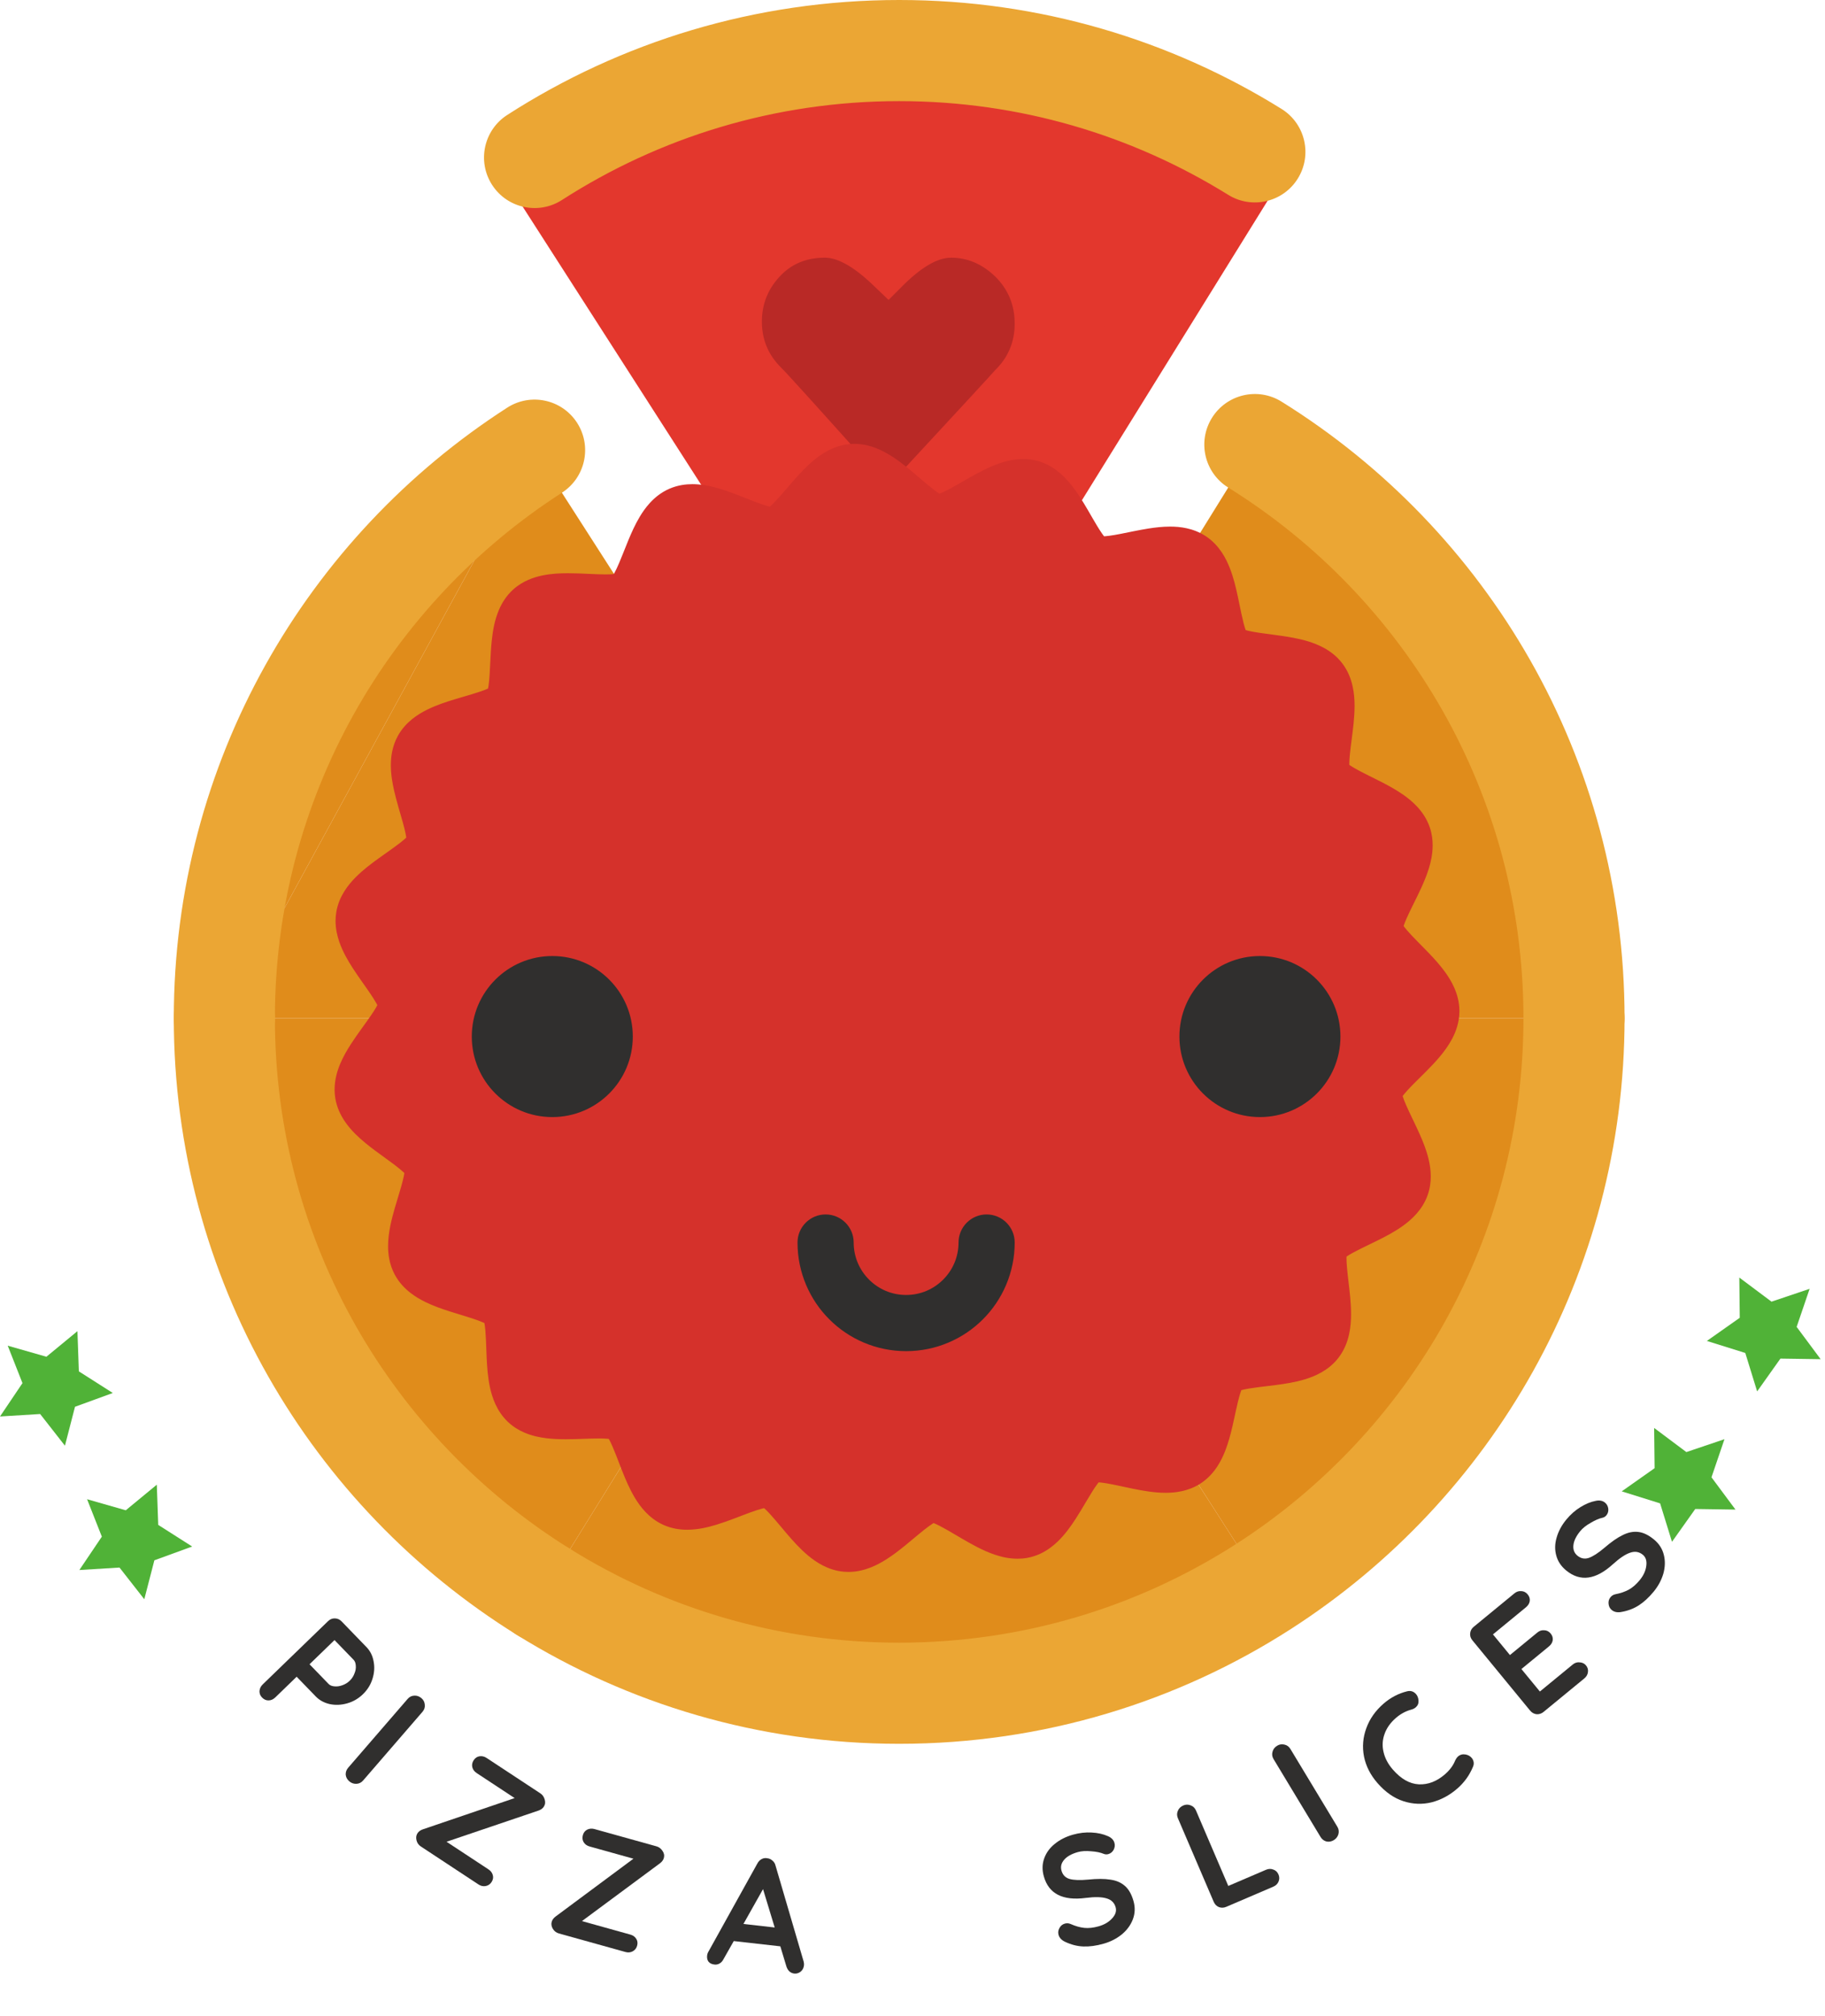 <svg width="383" height="423" viewBox="0 0 383 423" fill="none" xmlns="http://www.w3.org/2000/svg">
<path d="M263.351 31.865C241.677 18.396 216.103 10.609 188.705 10.609C160.517 10.609 134.253 18.847 112.188 33.043L188.705 152.232L263.351 31.865Z" fill="#E3372D"/>
<path d="M263.351 31.865L267.401 25.345C244.561 11.147 217.563 2.929 188.705 2.932C159.015 2.929 131.289 11.62 108.035 26.587C104.469 28.881 103.439 33.621 105.729 37.189L182.245 156.38C183.673 158.604 186.123 159.929 188.765 159.909C191.408 159.888 193.836 158.524 195.229 156.279L269.873 35.911C272.108 32.308 271.003 27.583 267.401 25.345L263.351 31.865L256.827 27.82L188.593 137.848L118.648 28.896L112.188 33.043L116.343 39.499C137.219 26.071 162.019 18.288 188.705 18.285C214.641 18.288 238.792 25.647 259.299 38.385L263.351 31.865L256.827 27.82L263.351 31.865" fill="#E3372D"/>
<path d="M268.949 22.855C245.664 8.377 218.121 -0.004 188.705 5.67405e-07C158.441 -0.004 130.156 8.86 106.448 24.121C101.521 27.291 100.097 33.856 103.267 38.783C106.437 43.711 113.001 45.135 117.929 41.964C138.351 28.831 162.592 21.221 188.705 21.217C214.084 21.221 237.691 28.416 257.751 40.876C262.727 43.968 269.268 42.441 272.36 37.465C275.453 32.489 273.925 25.948 268.949 22.855" fill="#EBA634"/>
<path d="M164.025 57.612C161.268 60.371 159.891 63.659 159.891 67.479C159.891 71.3 161.268 74.549 164.025 77.227C165.364 78.567 172.415 86.365 185.177 100.623C185.491 100.939 185.885 101.095 186.357 101.095C186.831 101.095 187.263 100.939 187.657 100.623C201.601 85.577 208.649 77.936 208.808 77.7C211.565 75.023 212.944 71.753 212.944 67.892C212.944 64.033 211.604 60.764 208.927 58.085C206.169 55.408 203.057 54.067 199.592 54.067C196.677 54.067 193.171 56.155 189.075 60.329L186.476 62.929L183.759 60.329C179.505 56.155 175.961 54.067 173.125 54.067C169.42 54.067 166.389 55.249 164.025 57.612" fill="#B92926"/>
<path d="M188.705 213.643H47.083V213.644C47.083 264.464 73.855 309.021 114.06 334.009L188.705 213.643" fill="#E08C1B"/>
<path d="M188.705 213.643H330.328C330.328 162.824 303.555 118.265 263.351 93.28L188.705 213.643Z" fill="#E08C1B"/>
<path d="M340.936 213.643C340.94 186.364 333.737 160.687 321.139 138.531C308.539 116.369 290.556 97.699 268.949 84.269C263.973 81.176 257.432 82.704 254.34 87.68C251.247 92.656 252.773 99.197 257.751 102.289C276.348 113.847 291.855 129.948 302.693 149.016C313.531 168.091 319.716 190.103 319.719 213.643C319.719 219.501 324.469 224.252 330.328 224.252C336.187 224.252 340.937 219.501 340.937 213.643" fill="#EBA634"/>
<path d="M114.06 334.009C135.735 347.481 161.308 355.267 188.704 355.267C216.893 355.267 243.155 347.031 265.223 332.835L188.705 213.643L114.06 334.009Z" fill="#E08C1B"/>
<path d="M188.705 213.643L265.223 332.835C304.385 307.64 330.328 263.673 330.328 213.644V213.643H188.705Z" fill="#E08C1B"/>
<path d="M47.083 213.643H188.705L112.188 94.453" fill="#E08C1B"/>
<path d="M112.188 94.453C73.024 119.648 47.083 163.615 47.083 213.643Z" fill="#E08C1B"/>
<path d="M108.036 87.997C87.393 101.277 70.245 119.492 58.247 140.995C46.247 162.492 39.404 187.297 39.407 213.643C39.407 217.883 42.844 221.319 47.083 221.319C51.323 221.319 54.76 217.883 54.76 213.643C54.761 189.96 60.891 167.767 71.652 148.476C82.415 129.189 97.819 112.824 116.341 100.908C119.907 98.615 120.939 93.865 118.644 90.3C116.351 86.735 111.601 85.703 108.036 87.997" fill="#B92926"/>
<path d="M106.449 85.531C85.403 99.072 67.921 117.64 55.685 139.565C43.449 161.485 36.472 186.789 36.475 213.643C36.475 219.501 41.224 224.252 47.083 224.252C52.943 224.252 57.692 219.501 57.692 213.643C57.695 190.468 63.688 168.775 74.213 149.905C84.739 131.041 99.811 115.029 117.928 103.375C122.856 100.205 124.28 93.64 121.111 88.713C117.94 83.785 111.376 82.361 106.449 85.531Z" fill="#EBA634"/>
<path d="M108.459 343.019C131.748 357.5 159.291 365.879 188.704 365.875C218.968 365.879 247.252 357.016 270.963 341.756C292.008 328.216 309.488 309.647 321.725 287.721C333.961 265.803 340.94 240.497 340.936 213.644V213.643C340.936 207.784 336.187 203.035 330.328 203.035C324.469 203.035 319.719 207.784 319.719 213.643V213.644C319.716 236.819 313.723 258.513 303.197 277.383C292.672 296.247 277.6 312.259 259.483 323.912C239.057 337.045 214.817 344.653 188.704 344.657C163.327 344.653 139.721 337.463 119.66 324.999C114.684 321.905 108.143 323.432 105.049 328.408C101.956 333.384 103.483 339.925 108.459 343.019" fill="#EBA634"/>
<path d="M36.475 213.643V213.644C36.471 240.923 43.673 266.6 56.272 288.756C68.871 310.919 86.853 329.589 108.46 343.019C113.436 346.112 119.977 344.585 123.071 339.608C126.163 334.632 124.636 328.091 119.66 324.999C101.061 313.441 85.556 297.34 74.717 278.271C63.88 259.197 57.695 237.185 57.692 213.644V213.643C57.692 207.784 52.943 203.035 47.083 203.035C41.224 203.035 36.475 207.784 36.475 213.643" fill="#EBA634"/>
<path d="M76.922 345.598C77.703 346.404 78.2 347.408 78.414 348.61C78.643 349.796 78.561 351.008 78.168 352.247C77.79 353.47 77.119 354.548 76.155 355.482C75.206 356.4 74.107 357.036 72.856 357.389C71.606 357.742 70.383 357.793 69.189 357.54C68.011 357.272 67.031 356.734 66.251 355.928L62.257 351.802L57.775 356.141C57.348 356.554 56.877 356.764 56.364 356.771C55.85 356.779 55.395 356.577 54.997 356.166C54.614 355.771 54.435 355.316 54.459 354.803C54.498 354.275 54.724 353.812 55.135 353.414L68.841 340.145C69.252 339.747 69.722 339.552 70.251 339.561C70.811 339.57 71.29 339.78 71.688 340.191L76.922 345.598ZM68.954 353.311C69.245 353.612 69.655 353.782 70.183 353.821C70.727 353.877 71.28 353.8 71.844 353.591C72.439 353.383 72.957 353.065 73.4 352.636C73.843 352.208 74.17 351.707 74.381 351.135C74.624 350.563 74.719 350.012 74.665 349.482C74.642 348.953 74.486 348.538 74.195 348.238L70.201 344.112L64.96 349.185L68.954 353.311Z" fill="#302F2E"/>
<path d="M76.195 373.586C75.821 374.019 75.347 374.248 74.771 374.274C74.21 374.284 73.722 374.109 73.306 373.749C72.856 373.361 72.604 372.895 72.549 372.353C72.525 371.809 72.7 371.321 73.074 370.888L85.55 356.456C85.924 356.023 86.383 355.794 86.927 355.77C87.486 355.73 87.998 355.911 88.465 356.314C88.881 356.674 89.109 357.133 89.15 357.691C89.205 358.233 89.045 358.721 88.671 359.154L76.195 373.586Z" fill="#302F2E"/>
<path d="M114.122 379.079C113.892 379.428 113.534 379.693 113.046 379.872L93.713 386.425L102.506 392.216C103.002 392.543 103.309 392.956 103.428 393.456C103.559 393.937 103.467 394.417 103.152 394.894C102.85 395.354 102.43 395.631 101.894 395.725C101.388 395.814 100.896 395.7 100.418 395.386L88.318 387.416C87.84 387.101 87.535 386.664 87.404 386.103C87.273 385.542 87.346 385.05 87.625 384.628C87.855 384.279 88.213 384.014 88.701 383.835L108.006 377.264L100.041 372.018C99.544 371.691 99.237 371.277 99.118 370.778C98.999 370.278 99.097 369.789 99.412 369.311C99.715 368.852 100.119 368.578 100.625 368.49C101.149 368.414 101.651 368.533 102.128 368.848L113.402 376.273C113.843 376.563 114.144 376.986 114.306 377.54C114.486 378.107 114.425 378.62 114.122 379.079Z" fill="#302F2E"/>
<path d="M139.315 389.839C139.202 390.242 138.942 390.603 138.533 390.923L122.129 403.073L132.271 405.899C132.843 406.058 133.262 406.357 133.528 406.797C133.8 407.215 133.859 407.7 133.705 408.251C133.558 408.781 133.243 409.173 132.761 409.427C132.306 409.666 131.803 409.708 131.252 409.555L117.295 405.666C116.744 405.513 116.32 405.189 116.023 404.695C115.727 404.202 115.647 403.711 115.782 403.224C115.895 402.821 116.155 402.459 116.564 402.139L132.937 389.981L123.748 387.421C123.176 387.262 122.757 386.962 122.491 386.523C122.225 386.083 122.169 385.588 122.323 385.037C122.47 384.507 122.771 384.122 123.226 383.884C123.702 383.651 124.216 383.611 124.767 383.765L137.771 387.388C138.279 387.529 138.696 387.839 139.019 388.318C139.364 388.802 139.462 389.309 139.315 389.839Z" fill="#302F2E"/>
<path d="M168.651 411.543C168.728 411.839 168.753 412.108 168.726 412.348C168.662 412.917 168.423 413.366 168.009 413.696C167.598 414.004 167.152 414.13 166.671 414.076C166.277 414.032 165.93 413.871 165.629 413.593C165.35 413.318 165.147 412.963 165.019 412.528L163.761 408.367L153.988 407.265L151.831 411.073C151.631 411.472 151.353 411.772 150.998 411.976C150.668 412.16 150.316 412.231 149.945 412.189C149.376 412.125 148.956 411.923 148.684 411.582C148.435 411.244 148.34 410.812 148.399 410.288C148.421 410.091 148.477 409.887 148.567 409.676L158.947 390.984C159.171 390.567 159.471 390.258 159.848 390.056C160.225 389.855 160.63 389.801 161.062 389.894C161.456 389.939 161.803 390.1 162.104 390.377C162.429 390.635 162.645 390.981 162.751 391.414L168.651 411.543ZM162.58 404.414L160.133 396.366L156.02 403.674L162.58 404.414Z" fill="#302F2E"/>
<path d="M231.595 407.82C230.071 408.251 228.662 408.444 227.368 408.398C226.075 408.352 224.78 408.02 223.486 407.403C222.77 407.057 222.326 406.576 222.152 405.962C222.015 405.475 222.075 405.001 222.333 404.539C222.585 404.056 222.965 403.743 223.474 403.599C223.876 403.486 224.272 403.511 224.661 403.675C225.706 404.135 226.675 404.409 227.569 404.499C228.464 404.59 229.461 404.479 230.563 404.168C231.748 403.833 232.69 403.281 233.387 402.512C234.105 401.737 234.354 400.958 234.133 400.175C233.863 399.222 233.23 398.6 232.234 398.311C231.231 397.999 229.77 397.967 227.85 398.212C223.021 398.845 220.092 397.341 219.063 393.699C218.686 392.365 218.709 391.113 219.132 389.941C219.55 388.749 220.29 387.728 221.353 386.878C222.41 386.008 223.68 385.363 225.162 384.944C226.496 384.567 227.802 384.415 229.081 384.488C230.38 384.555 231.514 384.806 232.483 385.241C233.235 385.554 233.701 386.029 233.88 386.664C234.018 387.151 233.96 387.636 233.708 388.119C233.45 388.58 233.078 388.88 232.591 389.018C232.273 389.107 231.96 389.093 231.652 388.974C230.976 388.685 230.089 388.501 228.992 388.423C227.911 388.317 226.978 388.375 226.195 388.596C224.861 388.973 223.895 389.521 223.298 390.238C222.716 390.929 222.538 391.677 222.766 392.481C223.023 393.392 223.588 393.975 224.461 394.231C225.355 394.482 226.648 394.528 228.341 394.369C230.252 394.172 231.819 394.175 233.043 394.378C234.281 394.553 235.299 394.997 236.094 395.71C236.884 396.401 237.48 397.456 237.881 398.875C238.258 400.209 238.209 401.492 237.734 402.723C237.274 403.928 236.498 404.982 235.404 405.886C234.305 406.768 233.035 407.413 231.595 407.82Z" fill="#302F2E"/>
<path d="M265.692 392.304C266.218 392.079 266.726 392.064 267.217 392.261C267.72 392.428 268.084 392.775 268.309 393.301C268.526 393.807 268.526 394.309 268.309 394.809C268.104 395.28 267.739 395.628 267.213 395.854L257.353 400.079C256.827 400.304 256.309 400.323 255.797 400.135C255.298 399.918 254.935 399.547 254.71 399.021L247.196 381.486C246.97 380.96 246.966 380.448 247.183 379.948C247.391 379.428 247.778 379.046 248.344 378.804C248.85 378.587 249.363 378.583 249.883 378.791C250.394 378.979 250.763 379.335 250.988 379.861L257.774 395.697L265.692 392.304Z" fill="#302F2E"/>
<path d="M280.664 383.285C280.96 383.775 281.031 384.297 280.878 384.852C280.713 385.389 280.395 385.799 279.924 386.083C279.416 386.39 278.895 386.486 278.363 386.37C277.838 386.225 277.428 385.907 277.132 385.417L267.274 369.085C266.978 368.595 266.903 368.088 267.049 367.563C267.183 367.019 267.514 366.588 268.042 366.27C268.513 365.985 269.02 365.91 269.564 366.045C270.096 366.16 270.51 366.463 270.806 366.953L280.664 383.285Z" fill="#302F2E"/>
<path d="M295.302 354.859C296.048 354.677 296.673 354.876 297.179 355.457C297.482 355.806 297.653 356.255 297.693 356.803C297.731 357.383 297.542 357.853 297.127 358.214C296.844 358.46 296.497 358.631 296.085 358.726C294.939 359.052 293.893 359.626 292.947 360.449C291.784 361.46 290.988 362.59 290.558 363.838C290.113 365.071 290.048 366.337 290.363 367.638C290.663 368.922 291.311 370.137 292.307 371.283C294.011 373.242 295.826 374.274 297.753 374.377C299.696 374.466 301.523 373.767 303.233 372.28C304.246 371.399 304.96 370.443 305.375 369.411C305.559 369.019 305.767 368.721 305.999 368.519C306.431 368.144 306.955 368.009 307.571 368.114C308.095 368.213 308.515 368.445 308.833 368.811C309.064 369.076 309.207 369.375 309.262 369.706C309.317 370.038 309.27 370.37 309.122 370.702C308.39 372.476 307.293 373.998 305.832 375.269C304.205 376.684 302.414 377.642 300.461 378.146C298.493 378.632 296.517 378.557 294.534 377.919C292.551 377.281 290.73 376.008 289.069 374.098C287.597 372.405 286.658 370.553 286.252 368.544C285.863 366.521 286.025 364.544 286.736 362.612C287.434 360.665 288.638 358.947 290.348 357.46C291.826 356.175 293.477 355.308 295.302 354.859Z" fill="#302F2E"/>
<path d="M382.085 285.176L373.645 285.053L368.76 291.937L366.271 283.872L358.211 281.349L365.112 276.489L365.019 268.051L371.776 273.108L379.772 270.413L377.049 278.401L382.085 285.176" fill="#50B237"/>
<path d="M364.213 316.732L355.772 316.608L350.888 323.493L348.396 315.429L340.339 312.908L347.24 308.047L347.145 299.604L353.904 304.665L361.901 301.965L359.177 309.957L364.213 316.732" fill="#50B237"/>
<path d="M16.655 329.412L21.373 322.411L18.276 314.56L26.392 316.88L32.908 311.509L33.205 319.945L40.327 324.481L32.396 327.375L30.283 335.543L25.081 328.896L16.655 329.412Z" fill="#50B237"/>
<path d="M0 297.199L4.717 290.197L1.621 282.344L9.737 284.664L16.251 279.296L16.549 287.732L23.671 292.269L15.74 295.16L13.628 303.331L8.425 296.68L0 297.199Z" fill="#50B237"/>
<path d="M330.075 349.228C330.518 348.865 331.009 348.717 331.549 348.786C332.093 348.824 332.525 349.038 332.846 349.429C333.195 349.854 333.329 350.328 333.246 350.852C333.181 351.361 332.927 351.798 332.485 352.161L323.941 359.179C323.499 359.542 323.006 359.705 322.463 359.667C321.922 359.599 321.47 359.343 321.107 358.901L308.998 344.16C308.635 343.718 308.479 343.234 308.531 342.707C308.586 342.15 308.834 341.69 309.276 341.327L317.82 334.308C318.262 333.945 318.746 333.789 319.272 333.841C319.802 333.862 320.248 334.093 320.611 334.535C320.961 334.96 321.102 335.427 321.037 335.937C320.957 336.429 320.688 336.864 320.229 337.241L313.317 342.919L316.879 347.254L322.643 342.52C323.085 342.156 323.569 342.001 324.096 342.052C324.625 342.073 325.071 342.304 325.435 342.746C325.784 343.171 325.925 343.639 325.86 344.148C325.78 344.641 325.511 345.075 325.052 345.452L319.288 350.187L323.164 354.905L330.075 349.228Z" fill="#302F2E"/>
<path d="M347.059 333.932C346.055 335.157 345.01 336.121 343.923 336.824C342.835 337.526 341.584 337.994 340.169 338.229C339.384 338.354 338.745 338.214 338.251 337.81C337.86 337.489 337.638 337.066 337.585 336.539C337.516 335.999 337.649 335.525 337.983 335.116C338.248 334.793 338.587 334.587 339.001 334.499C340.12 334.278 341.072 333.949 341.857 333.511C342.643 333.073 343.398 332.412 344.123 331.527C344.903 330.573 345.36 329.582 345.492 328.553C345.638 327.506 345.396 326.725 344.766 326.209C344 325.582 343.126 325.434 342.142 325.767C341.142 326.085 339.925 326.894 338.491 328.194C334.893 331.475 331.63 331.917 328.702 329.519C327.629 328.641 326.932 327.6 326.609 326.397C326.269 325.18 326.292 323.919 326.678 322.614C327.047 321.295 327.72 320.04 328.696 318.849C329.574 317.776 330.558 316.904 331.649 316.233C332.753 315.545 333.827 315.102 334.87 314.904C335.666 314.731 336.319 314.854 336.83 315.272C337.222 315.593 337.452 316.023 337.521 316.563C337.574 317.09 337.44 317.549 337.119 317.94C336.91 318.196 336.645 318.363 336.324 318.442C335.605 318.591 334.772 318.948 333.828 319.511C332.88 320.043 332.148 320.624 331.632 321.254C330.754 322.326 330.275 323.327 330.195 324.258C330.113 325.157 330.395 325.872 331.042 326.402C331.774 327.001 332.571 327.156 333.434 326.867C334.31 326.561 335.397 325.859 336.695 324.761C338.149 323.506 339.436 322.612 340.556 322.078C341.673 321.514 342.761 321.296 343.821 321.425C344.865 321.54 345.957 322.065 347.097 322.999C348.17 323.877 348.863 324.957 349.179 326.239C349.491 327.49 349.457 328.799 349.077 330.166C348.68 331.519 348.007 332.774 347.059 333.932Z" fill="#302F2E"/>
<path d="M275.047 280.421C271.891 284.433 259.2 282.655 255.427 286.092C251.648 289.529 252.225 302.327 247.935 305.093C243.643 307.86 232.221 302.059 227.533 304.085C222.847 306.111 219.312 318.753 214.279 319.624C209.247 320.497 200.404 311.659 195.313 312.051C190.224 312.443 182.817 322.897 177.729 322.443C172.644 321.992 167.193 310.399 162.251 309.115C157.311 307.836 146.912 315.317 142.248 313.239C137.584 311.165 136.191 298.429 131.933 295.611C127.676 292.791 115.412 296.492 111.673 293.012C107.937 289.532 110.757 277.036 107.641 272.992C104.529 268.944 91.731 268.461 89.323 263.955C86.921 259.452 93.643 248.548 92.016 243.708C90.384 238.871 78.433 234.255 77.621 229.217C76.811 224.177 86.712 216.047 86.741 210.937C86.769 205.832 76.963 197.592 77.832 192.56C78.7 187.528 90.704 183.056 92.391 178.232C94.076 173.413 87.477 162.432 89.933 157.956C92.392 153.48 105.199 153.148 108.356 149.132C111.517 145.123 108.843 132.596 112.616 129.159C116.395 125.721 128.616 129.563 132.908 126.791C137.195 124.028 138.733 111.312 143.417 109.288C148.105 107.261 158.419 114.861 163.376 113.639C168.333 112.411 173.919 100.881 179.008 100.491C184.099 100.099 191.385 110.637 196.465 111.089C201.557 111.54 210.501 102.799 215.523 103.731C220.541 104.66 223.929 117.341 228.596 119.421C233.264 121.501 244.749 115.827 249.007 118.645C253.268 121.464 252.543 134.252 256.279 137.733C260.016 141.215 272.724 139.583 275.837 143.628C278.948 147.675 274.109 159.536 276.515 164.044C278.92 168.548 291.464 171.128 293.097 175.967C294.728 180.804 286.299 190.455 287.108 195.496C287.924 200.54 298.952 207.057 298.921 212.164C298.892 217.268 287.787 223.657 286.919 228.687C286.052 233.72 294.364 243.461 292.683 248.283C290.993 253.101 278.419 255.54 275.964 260.016C273.505 264.489 278.208 276.409 275.047 280.421" fill="#D5312B"/>
<path d="M275.047 280.421L269.265 275.873L271.237 277.424L270.053 275.152C270.053 275.155 269.707 275.321 269.265 275.873L271.237 277.424L270.053 275.152L269.904 275.215C269.521 275.372 268.456 275.639 267.109 275.836C266.096 275.991 264.916 276.129 263.659 276.28C261.764 276.512 259.715 276.749 257.559 277.248C256.477 277.503 255.36 277.824 254.176 278.327C252.999 278.833 251.724 279.521 250.473 280.655L250.477 280.651C249.129 281.887 248.296 283.191 247.664 284.4C246.58 286.527 246.041 288.499 245.559 290.401C245.208 291.824 244.921 293.199 244.645 294.461C244.24 296.348 243.824 298.009 243.469 298.929C243.384 299.159 243.305 299.337 243.248 299.457L243.163 299.62L243.159 299.625L245.336 301.064L243.948 298.912C243.376 299.285 243.171 299.611 243.159 299.625L245.336 301.064L243.948 298.912L245.493 301.307L244.879 298.496C244.771 298.52 244.419 298.609 243.949 298.911L245.493 301.307L244.879 298.496L245.031 299.189L244.924 298.487L244.879 298.496L245.031 299.189L244.924 298.487C244.924 298.488 244.821 298.501 244.624 298.5C244.195 298.504 243.372 298.428 242.369 298.256C240.855 298.005 238.945 297.559 236.899 297.139C235.871 296.928 234.803 296.725 233.687 296.567C232.568 296.409 231.404 296.292 230.136 296.289C229.328 296.291 228.475 296.339 227.555 296.487C226.639 296.637 225.648 296.888 224.613 297.335L224.616 297.332C222.901 298.083 221.681 299.075 220.689 300.032C218.975 301.727 217.84 303.443 216.777 305.107C215.992 306.353 215.284 307.573 214.621 308.681C213.641 310.339 212.717 311.76 212.128 312.447C211.984 312.617 211.868 312.741 211.795 312.812L211.735 312.868L211.719 312.881L212.787 314.209L212.028 312.695C211.815 312.803 211.724 312.879 211.719 312.881L212.787 314.209L212.028 312.695L213.633 315.899L213.024 312.376C212.585 312.452 212.24 312.588 212.028 312.695L213.633 315.899L213.024 312.376L213.543 315.383V312.329C213.417 312.329 213.24 312.339 213.023 312.376L213.543 315.383V312.329V313.793L213.785 312.344C213.777 312.343 213.699 312.329 213.543 312.329V313.793L213.785 312.344L213.755 312.337C213.557 312.308 212.621 311.961 211.475 311.343C209.719 310.424 207.471 308.987 205.008 307.636C203.764 306.96 202.455 306.299 200.968 305.739C199.479 305.193 197.795 304.697 195.651 304.681C195.357 304.681 195.056 304.692 194.743 304.716H194.749C192.965 304.86 191.529 305.361 190.305 305.911C188.175 306.896 186.561 308.091 185.035 309.269C183.901 310.157 182.847 311.049 181.864 311.869C180.4 313.097 179.061 314.164 178.164 314.729C177.723 315.015 177.401 315.165 177.333 315.189L177.343 315.213L177.336 315.189H177.333L177.343 315.213L177.336 315.189L178.056 317.517V315.1C177.627 315.103 177.389 315.173 177.336 315.189L178.056 317.517V315.1V318.753L178.38 315.115L178.056 315.1V318.753L178.38 315.115L178.157 317.611L179.411 315.38C179.408 315.383 179.081 315.183 178.379 315.115L178.157 317.611L179.411 315.38L179.276 315.289C178.935 315.055 178.129 314.308 177.228 313.288C176.543 312.525 175.781 311.613 174.968 310.643C173.739 309.183 172.419 307.597 170.823 306.065C170.017 305.3 169.137 304.54 168.071 303.823C167.004 303.115 165.731 302.424 164.1 301.995L164.095 301.993C162.969 301.703 161.925 301.611 160.973 301.611C159.78 301.612 158.717 301.753 157.727 301.945C155.997 302.287 154.461 302.785 152.997 303.301C150.817 304.079 148.793 304.915 147.137 305.483C146.316 305.768 145.593 305.985 145.061 306.108C144.796 306.171 144.579 306.209 144.431 306.229L144.263 306.248L144.213 306.251V308.829L145.243 306.52C144.605 306.241 144.221 306.252 144.213 306.251V308.829L145.243 306.52L145.237 306.517L144.219 308.809L146.129 307.104C146.127 307.105 145.881 306.809 145.237 306.517L144.219 308.809L146.129 307.104L146.032 306.976C145.785 306.643 145.265 305.676 144.744 304.419C144.344 303.475 143.92 302.365 143.465 301.183C142.776 299.404 142.043 297.476 141.031 295.509C140.517 294.524 139.932 293.519 139.156 292.495C138.376 291.479 137.397 290.412 135.995 289.477C134.983 288.809 133.985 288.373 133.051 288.059C131.645 287.593 130.364 287.385 129.145 287.257C127.928 287.133 126.771 287.101 125.651 287.101C123.073 287.107 120.637 287.269 118.725 287.264C117.476 287.271 116.464 287.185 116.024 287.092L115.813 287.044L115.8 287.039L114.98 289.459L116.684 287.627C116.165 287.152 115.8 287.041 115.8 287.039L114.98 289.459L116.684 287.627L116.688 287.631L114.981 289.461L117.339 288.472C117.335 288.473 117.2 288.115 116.688 287.631L114.981 289.461L117.339 288.472L117.288 288.319C117.161 287.921 116.985 286.837 116.9 285.48C116.828 284.456 116.788 283.269 116.741 282.004C116.668 280.096 116.6 278.036 116.28 275.845C116.115 274.747 115.887 273.605 115.484 272.384C115.076 271.169 114.495 269.843 113.469 268.503L113.473 268.508C112.353 267.064 111.121 266.125 109.969 265.395C107.94 264.14 106.019 263.44 104.163 262.801C102.775 262.335 101.429 261.936 100.193 261.557C98.347 260.997 96.727 260.445 95.837 260.015C95.616 259.911 95.444 259.819 95.329 259.751L95.173 259.651L95.168 259.648L93.56 261.691L95.811 260.488C95.487 259.891 95.181 259.66 95.168 259.648L93.56 261.691L95.811 260.488L95.813 260.492L93.049 261.967L96.132 261.343C96.099 261.179 96.016 260.872 95.813 260.492L93.049 261.967L96.132 261.343L94.775 261.617L96.155 261.493L96.132 261.343L94.775 261.617L96.155 261.493L95.84 261.521L96.156 261.501L96.155 261.493L95.84 261.521L96.156 261.501L96.155 261.456C96.145 261.251 96.235 260.436 96.496 259.38C96.873 257.777 97.572 255.643 98.24 253.347C98.573 252.192 98.899 250.985 99.16 249.704C99.419 248.419 99.624 247.061 99.628 245.512C99.625 244.276 99.496 242.891 98.988 241.364L98.985 241.357C98.393 239.627 97.535 238.341 96.681 237.277C95.169 235.432 93.58 234.147 92.031 232.941C90.869 232.048 89.725 231.235 88.68 230.473C87.115 229.345 85.761 228.297 85.059 227.601C84.884 227.432 84.751 227.288 84.665 227.187L84.549 227.043L84.547 227.037L82.355 228.453L84.883 228.045C84.771 227.372 84.555 227.053 84.547 227.037L82.355 228.453L84.883 228.045L84.884 228.048L81.4 228.609H84.929C84.929 228.455 84.919 228.264 84.884 228.048L81.4 228.609H84.929H82.591L84.891 229.067C84.904 228.999 84.929 228.845 84.929 228.609H82.591L84.891 229.067L84.244 228.939L84.88 229.115L84.891 229.067L84.244 228.939L84.88 229.115C84.879 229.112 84.956 228.875 85.14 228.513C85.457 227.875 86.087 226.875 86.876 225.751C88.061 224.043 89.585 222.072 90.995 219.847C91.7 218.724 92.385 217.528 92.973 216.124C93.547 214.721 94.072 213.075 94.096 210.979V210.977L94.097 210.915C94.091 209.173 93.723 207.735 93.287 206.495C92.504 204.333 91.476 202.655 90.452 201.065C88.912 198.719 87.3 196.599 86.249 194.929C85.725 194.108 85.352 193.411 85.193 193.027L85.109 192.809L85.089 192.748L84.237 192.98L85.108 192.851L85.089 192.748L84.237 192.98L85.108 192.851L82.647 193.217H85.133C85.133 193.049 85.12 192.928 85.108 192.851L82.647 193.217H85.133H81.624L85.08 193.817C85.12 193.581 85.133 193.377 85.133 193.217H81.624L85.08 193.817L85.081 193.811L82.612 193.384L84.731 194.817C84.729 194.815 84.956 194.505 85.081 193.811L82.612 193.384L84.731 194.817L84.832 194.692C85.095 194.369 85.905 193.629 86.996 192.815C87.813 192.196 88.784 191.512 89.82 190.781C91.376 189.676 93.064 188.492 94.723 187.027C95.553 186.287 96.384 185.472 97.185 184.467C97.98 183.46 98.772 182.249 99.335 180.659L99.333 180.661C99.888 179.061 100.021 177.615 100.025 176.329C100.016 174.317 99.691 172.611 99.323 170.984C98.757 168.567 98.035 166.328 97.512 164.416C97.249 163.467 97.037 162.608 96.907 161.924C96.773 161.243 96.732 160.733 96.735 160.556L96.736 160.5V160.491L94.153 160.273L96.381 161.496C96.711 160.887 96.733 160.501 96.736 160.491L94.153 160.273L96.381 161.496V161.497L93.495 159.913L95.921 162.147C96.043 162.016 96.215 161.801 96.381 161.497L93.495 159.913L95.921 162.147L94.768 161.085L95.727 162.333C95.737 162.324 95.807 162.271 95.921 162.147L94.768 161.085L95.727 162.333L95.728 162.332C95.78 162.269 96.651 161.803 97.907 161.381C98.849 161.052 100.007 160.707 101.26 160.34C103.147 159.784 105.229 159.204 107.375 158.345C108.449 157.909 109.552 157.403 110.692 156.697C111.825 155.988 113.033 155.075 114.139 153.679L114.133 153.687C115.26 152.245 115.868 150.821 116.292 149.524C117.011 147.248 117.217 145.215 117.38 143.259C117.492 141.799 117.548 140.396 117.612 139.104C117.701 137.177 117.837 135.471 118.036 134.503C118.084 134.263 118.131 134.073 118.168 133.945L118.227 133.769L118.229 133.763L117.628 133.511L118.205 133.812L118.229 133.763L117.628 133.511L118.205 133.812L115.628 132.465L117.569 134.596C117.971 134.229 118.149 133.917 118.205 133.812L115.628 132.465L117.569 134.596L117.565 134.6L115.564 132.399L116.756 135.145C116.885 135.089 117.195 134.936 117.565 134.6L115.564 132.399L116.756 135.145L116.375 134.268L116.675 135.177L116.756 135.145L116.375 134.268L116.675 135.177L116.715 135.167C116.925 135.097 117.909 134.973 119.2 134.984C120.236 134.983 121.477 135.037 122.815 135.1C124.153 135.161 125.588 135.231 127.087 135.232C128.507 135.229 129.98 135.176 131.584 134.915C132.387 134.783 133.225 134.595 134.113 134.297C135 133.997 135.943 133.587 136.897 132.972L136.892 132.975C138.425 131.977 139.463 130.828 140.285 129.74C141.704 127.82 142.559 125.965 143.347 124.168C143.927 122.823 144.435 121.515 144.915 120.315C145.624 118.521 146.308 116.952 146.809 116.101C146.932 115.889 147.039 115.725 147.115 115.617L147.227 115.471L147.231 115.465L145.32 113.689L146.336 116.04C146.961 115.765 147.217 115.477 147.231 115.465L145.32 113.689L146.336 116.04L145.307 113.659V116.297C145.337 116.296 145.721 116.301 146.336 116.04L145.307 113.659V116.297V116.199L145.304 116.297H145.307V116.199L145.304 116.297C145.345 116.283 146.16 116.403 147.244 116.764C148.899 117.289 151.149 118.249 153.58 119.169C154.805 119.629 156.088 120.08 157.477 120.451C158.872 120.813 160.373 121.121 162.172 121.129C163.08 121.128 164.072 121.043 165.137 120.781L165.145 120.779C166.917 120.332 168.271 119.581 169.401 118.819C171.364 117.464 172.776 115.987 174.107 114.543C175.092 113.459 175.997 112.385 176.841 111.405C178.095 109.94 179.251 108.677 180.001 108.036C180.185 107.876 180.34 107.755 180.448 107.677L180.6 107.576L180.605 107.572L179.375 105.269L179.571 107.825C180.252 107.768 180.588 107.58 180.605 107.572L179.375 105.269L179.571 107.825L179.288 104.133V107.836L179.573 107.825L179.288 104.133V107.836V104.935L178.652 107.772C178.775 107.799 178.991 107.836 179.288 107.836V104.935L178.652 107.772L178.976 106.325L178.532 107.74L178.652 107.772L178.976 106.325L178.532 107.74L178.701 107.2L178.513 107.733L178.532 107.74L178.701 107.2L178.513 107.733L178.541 107.745C178.732 107.809 179.62 108.332 180.667 109.165C181.463 109.787 182.379 110.565 183.36 111.407C184.844 112.671 186.447 114.069 188.315 115.369C189.256 116.019 190.271 116.651 191.469 117.208C192.667 117.756 194.072 118.255 195.815 118.416L195.817 118.417C196.175 118.448 196.521 118.463 196.857 118.463C198.405 118.457 199.717 118.185 200.888 117.847C202.929 117.239 204.612 116.405 206.208 115.563C208.573 114.296 210.736 112.955 212.459 112.064C213.309 111.619 214.04 111.295 214.497 111.136C214.724 111.056 214.88 111.017 214.929 111.008L214.947 111.004L214.731 109.663V111.016C214.875 111.016 214.944 111.004 214.947 111.004L214.731 109.663V111.016V108.001L214.183 110.963C214.417 111.007 214.604 111.016 214.731 111.016V108.001L214.183 110.963L214.849 107.371L213.268 110.671C213.48 110.773 213.796 110.892 214.183 110.963L214.849 107.371L213.268 110.671L214.217 108.689L212.908 110.461C212.955 110.495 213.068 110.575 213.268 110.671L214.217 108.689L212.908 110.461L213.169 110.107L212.884 110.443L212.908 110.461L213.169 110.107L212.884 110.443C212.903 110.456 213.092 110.636 213.348 110.959C213.805 111.523 214.452 112.504 215.147 113.673C216.207 115.439 217.365 117.603 218.803 119.768C219.532 120.855 220.333 121.953 221.369 123.051C222.408 124.133 223.695 125.276 225.6 126.14L225.603 126.141C226.679 126.619 227.708 126.883 228.657 127.04C229.609 127.196 230.492 127.245 231.329 127.247C232.965 127.243 234.443 127.057 235.859 126.835C237.973 126.492 239.956 126.044 241.684 125.715C243.395 125.376 244.871 125.187 245.56 125.199C245.708 125.199 245.816 125.205 245.872 125.211L245.915 125.215L246.379 122.613L244.945 124.779C245.505 125.145 245.884 125.208 245.915 125.215L246.379 122.613L244.945 124.779L244.948 124.781L246.763 122.037L244.339 124.269C244.459 124.401 244.66 124.589 244.948 124.781L246.763 122.037L244.339 124.269L245.492 123.208L244.169 124.06C244.177 124.072 244.225 124.145 244.339 124.269L245.492 123.208L244.169 124.06L244.171 124.061C244.228 124.119 244.621 125.024 244.939 126.309C245.189 127.276 245.437 128.456 245.699 129.735C246.096 131.66 246.503 133.783 247.18 135.991C247.524 137.097 247.937 138.237 248.545 139.432C249.157 140.619 249.967 141.897 251.263 143.115L251.265 143.117C252.608 144.357 253.977 145.08 255.235 145.611C257.444 146.515 259.453 146.888 261.389 147.212C262.836 147.444 264.229 147.616 265.512 147.787C267.425 148.033 269.116 148.311 270.064 148.589C270.299 148.656 270.484 148.719 270.608 148.767L270.777 148.839L270.784 148.841L271.087 148.261L270.737 148.813L270.784 148.841L271.087 148.261L270.737 148.813L272.293 146.356L270.007 148.115C270.34 148.545 270.637 148.749 270.737 148.813L272.293 146.356L270.007 148.115L270.005 148.112L272.597 146.119L269.585 147.408C269.655 147.572 269.785 147.825 270.005 148.112L272.597 146.119L269.585 147.408L271.108 146.756L269.504 147.183C269.511 147.208 269.532 147.284 269.585 147.408L271.108 146.756L269.504 147.183L269.692 147.132L269.501 147.175L269.504 147.183L269.692 147.132L269.501 147.175C269.512 147.201 269.565 147.559 269.563 148.113C269.571 149.264 269.353 151.171 269.072 153.277C268.803 155.408 268.469 157.733 268.46 160.287C268.461 161.333 268.519 162.429 268.725 163.624C268.936 164.815 269.292 166.125 270.024 167.508L270.025 167.511C270.895 169.119 271.953 170.247 272.971 171.155C274.767 172.727 276.545 173.732 278.271 174.667C279.563 175.356 280.825 175.969 281.983 176.548C283.711 177.403 285.219 178.213 286.025 178.784C286.225 178.923 286.381 179.043 286.483 179.128L286.62 179.252L286.624 179.256L288.547 177.504L286.128 178.321C286.349 178.964 286.615 179.243 286.624 179.256L288.547 177.504L286.128 178.321L286.127 178.315L288.965 177.359H285.951C285.951 177.503 285.969 177.847 286.127 178.315L288.965 177.359H285.951H287.111L285.953 177.272L285.951 177.359H287.111L285.953 177.272L286.197 177.291L285.955 177.264L285.953 177.272L286.197 177.291L285.955 177.264C285.956 177.272 285.921 177.496 285.812 177.849C285.625 178.473 285.219 179.475 284.677 180.619C283.867 182.353 282.776 184.401 281.78 186.637C281.284 187.764 280.807 188.944 280.415 190.253C280.029 191.567 279.704 193.015 279.696 194.772C279.696 195.369 279.739 196.004 279.845 196.668L279.847 196.671C280.145 198.471 280.78 199.88 281.445 201.068C282.632 203.136 283.987 204.663 285.313 206.107C286.311 207.177 287.304 208.168 288.211 209.089C289.567 210.459 290.731 211.715 291.312 212.519C291.457 212.717 291.565 212.881 291.635 212.996L291.728 213.163L291.732 213.171L294.089 212.143H291.565C291.569 212.817 291.728 213.157 291.732 213.171L294.089 212.143H291.565H297.16L291.565 212.127V212.143H297.16L291.565 212.127C291.565 212.132 291.564 212.203 291.568 212.335L298.921 212.164L291.565 212.12L294.071 212.135L291.745 211.069C291.747 211.072 291.575 211.415 291.565 212.12L294.071 212.135L291.745 211.069L291.665 211.211C291.459 211.572 290.781 212.436 289.84 213.419C289.135 214.164 288.289 214.997 287.389 215.889C286.036 217.235 284.565 218.68 283.171 220.399C282.473 221.264 281.789 222.204 281.163 223.327C280.545 224.449 279.963 225.775 279.669 227.437C279.547 228.152 279.5 228.832 279.499 229.473C279.503 230.851 279.708 232.041 279.972 233.127C280.444 235.02 281.112 236.636 281.791 238.172C282.815 240.456 283.904 242.557 284.635 244.249C285 245.087 285.272 245.812 285.413 246.304C285.485 246.548 285.527 246.732 285.543 246.829L285.553 246.904L286.365 246.828H285.551L285.553 246.904L286.365 246.828H285.551H288.508L285.735 245.863C285.568 246.345 285.552 246.693 285.551 246.828H288.508L285.735 245.863L285.74 245.849L288.845 246.937L286.087 245.133C285.988 245.283 285.855 245.523 285.74 245.849L288.845 246.937L286.087 245.133L287.395 245.989L286.248 244.919C286.239 244.929 286.179 244.993 286.087 245.133L287.395 245.989L286.248 244.919L286.245 244.92C286.223 244.947 286.021 245.128 285.673 245.364C285.064 245.785 284.027 246.363 282.799 246.973C280.943 247.907 278.684 248.909 276.403 250.191C275.259 250.84 274.096 251.561 272.92 252.512C271.759 253.469 270.524 254.663 269.513 256.479L269.517 256.473C268.731 257.915 268.359 259.281 268.139 260.516C267.924 261.757 267.867 262.895 267.864 263.981C267.872 266.409 268.161 268.641 268.396 270.687C268.641 272.713 268.835 274.549 268.827 275.716C268.831 276.337 268.771 276.749 268.755 276.796V276.797L271.305 277.473L269.268 275.869C268.859 276.396 268.765 276.768 268.755 276.797L271.305 277.473L269.268 275.869L269.265 275.873L275.047 280.421L280.825 284.973C282.152 283.277 282.773 281.516 283.117 279.984C283.456 278.437 283.536 277.041 283.539 275.716C283.532 273.267 283.244 271.011 283.007 268.961C282.761 266.932 282.569 265.104 282.576 263.981C282.575 263.488 282.612 263.144 282.631 263.049L282.636 263.025V263.024L280.52 262.521L282.409 263.56C282.591 263.228 282.631 263.041 282.636 263.024L280.52 262.521L282.409 263.56L282.412 263.555L280.189 262.335L282.119 263.991C282.171 263.931 282.281 263.793 282.412 263.555L280.189 262.335L282.119 263.991L281.575 263.524L282.083 264.031L282.119 263.991L281.575 263.524L282.083 264.031C282.084 264.027 282.289 263.84 282.661 263.595C283.311 263.155 284.436 262.545 285.761 261.896C286.759 261.404 287.871 260.879 289.031 260.305C290.773 259.436 292.609 258.496 294.46 257.169C295.384 256.499 296.324 255.724 297.236 254.701C298.139 253.684 299.037 252.383 299.624 250.715L299.629 250.701C300.107 249.329 300.263 248.005 300.264 246.828C300.26 245.456 300.06 244.257 299.799 243.16C299.331 241.247 298.663 239.604 297.98 238.049C296.952 235.739 295.855 233.624 295.12 231.936C294.752 231.101 294.479 230.381 294.339 229.905C294.268 229.668 294.229 229.495 294.215 229.412L294.208 229.368L294.207 229.36L293.145 229.473H294.212L294.207 229.36L293.145 229.473H294.212H291.481L294.168 229.936C294.204 229.724 294.211 229.568 294.212 229.473H291.481L294.168 229.936L291.663 229.505L294.032 230.447C294.061 230.372 294.121 230.207 294.168 229.937L291.663 229.505L294.032 230.447L293.359 230.179L294.011 230.497L294.032 230.447L293.359 230.179L294.011 230.497C294.009 230.493 294.144 230.251 294.415 229.899C294.887 229.272 295.752 228.329 296.796 227.285C298.367 225.693 300.311 223.893 302.139 221.733C303.052 220.64 303.956 219.447 304.751 217.948C305.145 217.197 305.511 216.364 305.793 215.411C306.075 214.46 306.271 213.381 306.277 212.207L306.276 211.992L299.369 212.153H306.277L306.276 211.992L299.369 212.153H306.277H300.689L306.277 212.169V212.153H300.689L306.277 212.169V212.143C306.272 210.169 305.761 208.512 305.163 207.167C304.631 205.981 304.011 204.991 303.373 204.092C302.252 202.527 301.055 201.22 299.891 199.999C298.151 198.187 296.46 196.555 295.373 195.299C294.832 194.68 294.452 194.163 294.301 193.909L294.227 193.78L294.22 193.765L293.819 193.959L294.231 193.789L294.22 193.765L293.819 193.959L294.231 193.789L292.007 194.703L294.369 194.32C294.32 194.017 294.253 193.847 294.231 193.789L292.007 194.703L294.369 194.32V194.323L291.588 194.772H294.409C294.408 194.675 294.403 194.524 294.369 194.323L291.588 194.772H294.409H292.904L294.405 194.888L294.409 194.772H292.904L294.405 194.888L293.815 194.843L294.403 194.908L294.405 194.888L293.815 194.843L294.403 194.908L294.407 194.883C294.424 194.701 294.689 193.804 295.195 192.681C295.941 190.967 297.14 188.732 298.265 186.289C298.827 185.057 299.375 183.76 299.828 182.323C300.272 180.883 300.653 179.296 300.663 177.359C300.663 176.22 300.515 174.944 300.068 173.619L300.067 173.613C299.428 171.739 298.408 170.327 297.403 169.243C296.513 168.289 295.605 167.551 294.708 166.905C293.139 165.785 291.579 164.936 290.079 164.157C287.841 163.007 285.709 162.012 284.271 161.175C283.556 160.765 283.028 160.399 282.803 160.208L282.691 160.111L282.679 160.099L282.357 160.416L282.696 160.119L282.679 160.099L282.357 160.416L282.696 160.119L280.885 161.709L283.003 160.577C282.856 160.305 282.737 160.165 282.696 160.119L280.885 161.709L283.003 160.577L283.004 160.58L280.647 161.837L283.196 161.025C283.168 160.939 283.113 160.785 283.004 160.58L280.647 161.837L283.196 161.025L282.352 161.295L283.221 161.116L283.196 161.025L282.352 161.295L283.221 161.116C283.216 161.103 283.169 160.785 283.172 160.287C283.163 159.183 283.38 157.284 283.661 155.173C283.932 153.039 284.265 150.688 284.275 148.113C284.271 146.831 284.192 145.475 283.861 143.975C283.527 142.488 282.924 140.787 281.668 139.145L281.667 139.143C280.455 137.575 279.029 136.571 277.727 135.871C275.424 134.665 273.337 134.196 271.343 133.803C269.849 133.521 268.409 133.329 267.063 133.151C265.052 132.891 263.227 132.645 262.041 132.367C261.452 132.233 261.033 132.092 260.887 132.028L260.829 132.001L260.337 132.98L260.945 132.073L260.829 132.001L260.337 132.98L260.945 132.073L259.393 134.389L261.292 132.351C261.144 132.213 261.024 132.125 260.945 132.073L259.393 134.389L261.292 132.351L261.293 132.353L259.567 134.205L261.644 132.744C261.599 132.68 261.493 132.539 261.293 132.353L259.567 134.205L261.644 132.744L261.061 133.155L261.675 132.789L261.644 132.744L261.061 133.155L261.675 132.789C261.669 132.787 261.539 132.54 261.392 132.12C261.127 131.383 260.811 130.14 260.507 128.696C260.275 127.609 260.039 126.401 259.768 125.136C259.353 123.233 258.892 121.221 258.06 119.101C257.636 118.04 257.113 116.939 256.347 115.804C255.58 114.677 254.537 113.488 253.064 112.511L253.068 112.512C251.703 111.611 250.308 111.119 249.053 110.841C247.791 110.565 246.639 110.488 245.56 110.487C243.915 110.489 242.42 110.673 240.991 110.897C238.856 111.239 236.86 111.689 235.136 112.02C233.429 112.36 231.967 112.547 231.329 112.535L231.095 112.528L231.039 112.523L230.752 114.58L231.589 112.701C231.225 112.543 231.04 112.524 231.039 112.523L230.752 114.58L231.589 112.701L231.592 112.703L230.504 115.144L232.089 112.984C232.017 112.931 231.86 112.823 231.592 112.703L230.504 115.144L232.089 112.984L231.588 113.668L232.141 113.024L232.089 112.984L231.588 113.668L232.141 113.024L232.009 112.889C231.676 112.544 230.961 111.545 230.196 110.263C229.613 109.299 228.976 108.173 228.283 106.987C227.231 105.201 226.101 103.291 224.535 101.399C223.741 100.453 222.828 99.496 221.609 98.599C220.401 97.712 218.821 96.861 216.863 96.497C216.121 96.36 215.405 96.304 214.731 96.304C213.191 96.309 211.872 96.576 210.692 96.912C208.633 97.516 206.931 98.351 205.32 99.196C202.933 100.468 200.761 101.817 199.04 102.711C198.191 103.157 197.465 103.484 197.019 103.64C196.797 103.72 196.648 103.757 196.609 103.764L196.601 103.767L196.857 105.328V103.751C196.697 103.751 196.615 103.764 196.601 103.767L196.857 105.328V103.751V106.667L197.115 103.761L196.857 103.751V106.667L197.115 103.761L197.117 103.763L196.891 106.313L197.633 103.855C197.555 103.832 197.385 103.787 197.117 103.763L196.891 106.313L197.633 103.855L197.404 104.611L197.689 103.873L197.633 103.855L197.404 104.611L197.689 103.873C197.688 103.876 197.452 103.772 197.093 103.543C196.457 103.145 195.477 102.389 194.38 101.467C192.713 100.076 190.803 98.331 188.577 96.707C187.452 95.895 186.239 95.1 184.769 94.416C184.033 94.076 183.228 93.764 182.321 93.525C181.415 93.288 180.4 93.124 179.288 93.124C179.011 93.124 178.728 93.135 178.443 93.156H178.444C176.468 93.312 174.848 93.956 173.549 94.663C172.407 95.291 171.467 95.989 170.621 96.701C169.149 97.948 167.943 99.251 166.819 100.513C165.153 102.401 163.665 104.224 162.5 105.415C161.928 106.007 161.441 106.429 161.201 106.601L161.079 106.685L161.064 106.695L161.292 107.081L161.088 106.683L161.064 106.695L161.292 107.081L161.088 106.683L162.184 108.828L161.608 106.499C161.308 106.573 161.144 106.655 161.088 106.683L162.184 108.828L161.608 106.499L161.615 106.497L162.172 108.753V106.417C162.12 106.417 161.935 106.419 161.615 106.497L162.172 108.753V106.417V106.912L162.187 106.417H162.172V106.912L162.187 106.417L162.057 106.403C161.715 106.364 160.808 106.139 159.696 105.741C158.005 105.152 155.852 104.227 153.513 103.368C152.336 102.939 151.104 102.524 149.769 102.189C148.432 101.86 146.992 101.592 145.307 101.585C143.883 101.588 142.227 101.792 140.499 102.535C138.683 103.325 137.36 104.46 136.361 105.551C135.485 106.516 134.824 107.481 134.255 108.428C133.268 110.085 132.551 111.709 131.899 113.268C130.937 115.593 130.121 117.8 129.407 119.301C129.057 120.047 128.736 120.603 128.565 120.841L128.479 120.96L128.468 120.973L129.26 121.652L128.561 120.88L128.468 120.973L129.26 121.652L128.561 120.88L130.429 122.947L128.923 120.608C128.749 120.72 128.633 120.816 128.561 120.88L130.429 122.947L128.923 120.608L128.917 120.611L130.155 122.528L129.424 120.352C129.383 120.367 129.204 120.427 128.917 120.611L130.155 122.528L129.424 120.352L129.524 120.651L129.435 120.349L129.424 120.352L129.524 120.651L129.435 120.349C129.428 120.353 129.175 120.416 128.757 120.455C128.34 120.496 127.761 120.52 127.087 120.52C126.068 120.52 124.832 120.467 123.495 120.404C122.153 120.343 120.711 120.272 119.2 120.272C117.547 120.277 115.823 120.341 113.917 120.72C112.965 120.913 111.959 121.191 110.897 121.651C109.84 122.109 108.715 122.763 107.665 123.717L107.661 123.72C106.2 125.059 105.319 126.561 104.728 127.916C103.717 130.311 103.423 132.428 103.195 134.449C103.039 135.96 102.965 137.411 102.9 138.767C102.807 140.792 102.712 142.629 102.532 143.835C102.448 144.432 102.341 144.86 102.289 145.011L102.269 145.071L103.289 145.481L102.331 144.948L102.269 145.071L103.289 145.481L102.331 144.948L104.769 146.305L102.58 144.579C102.455 144.737 102.377 144.864 102.331 144.948L104.769 146.305L102.58 144.579L102.575 144.585L104.569 146.155L102.936 144.203C102.875 144.253 102.743 144.371 102.575 144.585L104.569 146.155L102.936 144.203L103.4 144.757L102.979 144.168L102.936 144.203L103.4 144.757L102.979 144.168C102.977 144.172 102.744 144.323 102.339 144.503C101.625 144.829 100.416 145.247 99.001 145.668C97.937 145.989 96.753 146.324 95.516 146.699C93.653 147.269 91.687 147.893 89.644 148.897C88.621 149.407 87.567 150.017 86.499 150.875C85.44 151.731 84.339 152.867 83.485 154.416V154.417C82.877 155.525 82.515 156.64 82.303 157.671C82.092 158.704 82.024 159.661 82.023 160.556C82.032 162.573 82.353 164.305 82.723 165.949C83.288 168.395 84.015 170.649 84.54 172.56C84.803 173.508 85.016 174.36 85.145 175.032C85.279 175.701 85.317 176.191 85.313 176.329V176.367L87.461 176.507L85.447 175.801C85.323 176.163 85.316 176.352 85.313 176.367L87.461 176.507L85.447 175.801V175.804L87.835 176.639L85.664 175.327C85.623 175.395 85.536 175.547 85.447 175.804L87.835 176.639L85.664 175.327L86.275 175.696L85.692 175.281L85.664 175.327L86.275 175.696L85.692 175.281C85.692 175.285 85.52 175.504 85.193 175.807C84.625 176.348 83.616 177.135 82.415 177.993C81.513 178.643 80.501 179.344 79.453 180.1C77.877 181.244 76.22 182.473 74.613 184.087C73.812 184.9 73.013 185.82 72.281 186.979C71.557 188.133 70.887 189.565 70.583 191.308L70.584 191.301C70.469 191.964 70.421 192.608 70.421 193.217C70.427 194.941 70.783 196.389 71.213 197.644C71.988 199.832 73.02 201.547 74.049 203.159C75.599 205.54 77.225 207.676 78.285 209.343C78.815 210.163 79.191 210.856 79.345 211.225L79.427 211.428L79.441 211.473L81.439 210.915H79.384C79.387 211.296 79.443 211.469 79.441 211.473L81.439 210.915H79.384H82.649L79.385 210.897L79.384 210.915H82.649L79.385 210.897V210.896L81.955 210.911L79.433 210.383C79.416 210.464 79.387 210.633 79.385 210.896L81.955 210.911L79.433 210.383L80.272 210.559L79.448 210.321L79.433 210.383L80.272 210.559L79.448 210.321L79.391 210.471C79.24 210.863 78.697 211.829 77.92 212.957C76.755 214.683 75.115 216.784 73.584 219.155C72.819 220.352 72.069 221.628 71.429 223.124C71.111 223.875 70.82 224.684 70.596 225.589C70.375 226.492 70.219 227.497 70.217 228.609C70.217 229.179 70.26 229.775 70.359 230.385V230.388C70.679 232.344 71.455 233.904 72.267 235.14C72.987 236.227 73.761 237.104 74.539 237.888C75.903 239.252 77.301 240.345 78.652 241.361C80.671 242.865 82.611 244.199 83.892 245.261C84.529 245.783 84.991 246.232 85.181 246.456L85.276 246.572L85.285 246.585L85.655 246.325L85.271 246.563L85.285 246.585L85.655 246.325L85.271 246.563L87.321 245.291L85.045 246.059C85.144 246.352 85.239 246.509 85.271 246.563L87.321 245.291L85.045 246.059L85.043 246.052L87.549 245.209L84.925 245.573C84.937 245.663 84.967 245.824 85.043 246.052L87.549 245.209L84.925 245.573L86.008 245.423L84.916 245.493L84.925 245.573L86.008 245.423L84.916 245.493L84.992 245.488L84.916 245.491V245.493L84.992 245.488L84.916 245.491V245.512C84.927 245.664 84.841 246.46 84.58 247.504C84.201 249.092 83.499 251.232 82.828 253.549C82.493 254.713 82.167 255.933 81.907 257.229C81.649 258.529 81.447 259.901 81.443 261.456C81.443 262.327 81.509 263.259 81.712 264.261C81.915 265.261 82.259 266.341 82.832 267.416L82.835 267.42C83.772 269.164 85.011 270.389 86.18 271.295C87.215 272.089 88.232 272.669 89.223 273.159C90.956 274.007 92.635 274.588 94.243 275.109C96.64 275.877 98.907 276.508 100.463 277.097C101.235 277.383 101.816 277.657 102.069 277.808L102.195 277.887L102.209 277.896L102.477 277.524L102.188 277.879L102.209 277.896L102.477 277.524L102.188 277.879L103.716 276.009L101.809 277.475C101.999 277.72 102.139 277.839 102.188 277.879L103.716 276.009L101.809 277.475L101.815 277.481L103.828 275.929L101.532 277.036C101.567 277.108 101.648 277.264 101.815 277.481L103.828 275.929L101.532 277.036L102.187 276.72L101.509 276.985L101.532 277.036L102.187 276.72L101.509 276.985C101.512 276.987 101.6 277.251 101.676 277.688C101.817 278.459 101.924 279.733 101.987 281.208C102.036 282.317 102.071 283.548 102.129 284.84C102.225 286.784 102.349 288.844 102.82 291.071C103.063 292.187 103.396 293.359 103.965 294.605C104.535 295.841 105.367 297.187 106.659 298.395L106.663 298.399C107.761 299.42 108.948 300.105 110.053 300.581C111.723 301.289 113.243 301.581 114.665 301.761C116.089 301.935 117.432 301.975 118.725 301.976C121.323 301.971 123.765 301.808 125.651 301.813C126.727 301.809 127.608 301.869 128.067 301.947L128.321 301.995L128.387 302.012L128.699 300.999L128.263 301.963L128.387 302.012L128.699 300.999L128.263 301.963L129.407 299.428L127.872 301.744C128.043 301.856 128.176 301.924 128.263 301.963L129.407 299.428L127.872 301.744L129.271 299.632L127.463 301.416C127.519 301.472 127.645 301.593 127.872 301.744L129.271 299.632L127.463 301.416L127.969 300.915L127.425 301.376L127.463 301.416L127.969 300.915L127.425 301.376C127.431 301.377 127.6 301.6 127.813 301.989C128.199 302.675 128.713 303.847 129.252 305.223C129.66 306.256 130.091 307.409 130.567 308.612C131.289 310.421 132.076 312.328 133.245 314.281C133.837 315.259 134.533 316.259 135.477 317.252C136.419 318.236 137.644 319.239 139.259 319.96L139.255 319.959C141.041 320.749 142.749 320.96 144.213 320.963C146.593 320.944 148.511 320.452 150.309 319.921C152.98 319.103 155.401 318.076 157.425 317.344C158.428 316.976 159.317 316.684 159.975 316.516C160.301 316.431 160.568 316.377 160.745 316.349L160.94 316.325L160.979 316.323H160.981L160.973 315.965V316.323H160.981L160.973 315.965V316.323V314.052L160.408 316.236C160.745 316.321 160.935 316.321 160.973 316.323V314.052L160.408 316.236L160.401 316.233L161.039 313.783L159.907 316.056C159.979 316.092 160.137 316.165 160.401 316.233L161.039 313.783L159.907 316.056L160.225 315.417L159.859 316.031L159.907 316.056L160.225 315.417L159.859 316.031C159.864 316.031 160.096 316.185 160.425 316.485C161.011 317.008 161.88 317.949 162.835 319.076C163.556 319.921 164.337 320.872 165.177 321.855C166.448 323.331 167.811 324.88 169.551 326.349C170.428 327.08 171.411 327.801 172.625 328.435C173.835 329.06 175.317 329.611 177.08 329.769C177.408 329.799 177.735 329.813 178.056 329.813C179.912 329.807 181.463 329.375 182.765 328.863C183.909 328.407 184.891 327.869 185.797 327.309C187.375 326.327 188.733 325.26 190.008 324.225C191.899 322.676 193.615 321.18 194.909 320.244C195.545 319.777 196.069 319.46 196.316 319.341L196.437 319.285L196.449 319.28L196.061 318.251L196.317 319.319L196.449 319.28L196.061 318.251L196.317 319.319L195.664 316.604L195.879 319.385C196.079 319.369 196.225 319.34 196.317 319.319L195.664 316.604L195.879 319.385L195.884 319.384L195.651 316.379V319.393L195.884 319.384L195.651 316.379V319.393V317.701L195.365 319.375C195.384 319.377 195.476 319.393 195.651 319.393V317.701L195.365 319.375L195.376 319.305L195.363 319.375H195.365L195.376 319.305L195.363 319.375C195.387 319.377 195.636 319.441 196.011 319.595C196.672 319.86 197.699 320.387 198.861 321.055C200.625 322.057 202.684 323.359 204.969 324.544C206.121 325.135 207.337 325.705 208.715 326.176C210.092 326.637 211.647 327.032 213.543 327.041C214.175 327.041 214.843 326.992 215.535 326.872C216.549 326.697 217.484 326.381 218.304 326C219.845 325.279 220.995 324.364 221.945 323.461C223.593 321.868 224.719 320.24 225.753 318.657C226.519 317.471 227.205 316.304 227.847 315.225C228.8 313.611 229.677 312.177 230.327 311.319C230.645 310.891 230.903 310.616 230.984 310.543L231.004 310.524H231.005L229.56 308.776L230.451 310.839C230.833 310.671 230.991 310.533 231.005 310.524L229.56 308.776L230.451 310.839L230.455 310.837L229.541 308.727L229.912 311.009C229.957 311.001 230.143 310.971 230.455 310.837L229.541 308.727L229.912 311.009L229.875 310.777L229.901 311.011L229.912 311.009L229.875 310.777L229.901 311.011C229.915 311.009 229.997 311.001 230.136 311.003C230.528 310.997 231.333 311.072 232.325 311.244C233.825 311.495 235.739 311.943 237.8 312.365C238.836 312.576 239.915 312.779 241.043 312.937C242.172 313.095 243.349 313.211 244.624 313.212C245.673 313.211 246.796 313.135 248.023 312.868C249.244 312.6 250.595 312.129 251.92 311.276C253.584 310.197 254.704 308.86 255.509 307.62C256.216 306.524 256.709 305.463 257.115 304.435C257.816 302.637 258.256 300.917 258.644 299.272C259.209 296.82 259.652 294.508 260.109 292.908C260.331 292.116 260.557 291.513 260.687 291.249L260.755 291.116L260.763 291.101L260.373 290.867L260.748 291.124L260.763 291.101L260.373 290.867L260.748 291.124L258.761 289.757L260.377 291.533C260.605 291.325 260.712 291.176 260.748 291.124L258.761 289.757L260.377 291.533L260.38 291.529L258.668 289.651L259.96 291.849C260.029 291.808 260.177 291.715 260.38 291.529L258.668 289.651L259.96 291.849L259.592 291.223L259.912 291.876L259.96 291.849L259.592 291.223L259.912 291.876C259.913 291.872 260.168 291.763 260.599 291.651C261.356 291.447 262.619 291.235 264.083 291.051C265.185 290.909 266.408 290.775 267.691 290.608C269.623 290.352 271.665 290.059 273.845 289.405C274.939 289.071 276.079 288.641 277.273 287.971C278.459 287.3 279.732 286.359 280.828 284.969L280.825 284.973L275.047 280.421" fill="#D5312B"/>
<path d="M132.801 217.487C132.801 226.816 125.237 234.38 115.905 234.38C106.575 234.38 99.009 226.816 99.009 217.487C99.009 208.153 106.575 200.589 115.905 200.589C125.237 200.589 132.801 208.153 132.801 217.487Z" fill="#302F2E"/>
<path d="M281.307 217.487C281.307 226.816 273.743 234.38 264.411 234.38C255.08 234.38 247.516 226.816 247.516 217.487C247.516 208.153 255.08 200.589 264.411 200.589C273.743 200.589 281.307 208.153 281.307 217.487Z" fill="#302F2E"/>
<path d="M201.161 260.701C201.157 263.757 199.939 266.471 197.937 268.48C195.928 270.481 193.215 271.7 190.159 271.704C187.103 271.7 184.389 270.481 182.38 268.48C180.379 266.471 179.16 263.757 179.156 260.701C179.156 257.447 176.517 254.808 173.263 254.808C170.008 254.808 167.369 257.447 167.369 260.701C167.367 266.976 169.929 272.709 174.044 276.815C178.149 280.931 183.884 283.493 190.159 283.491C196.433 283.493 202.168 280.931 206.273 276.815C210.388 272.709 212.951 266.976 212.948 260.701C212.948 257.447 210.309 254.808 207.055 254.808C203.8 254.808 201.161 257.447 201.161 260.701Z" fill="#302F2E"/>
</svg>

